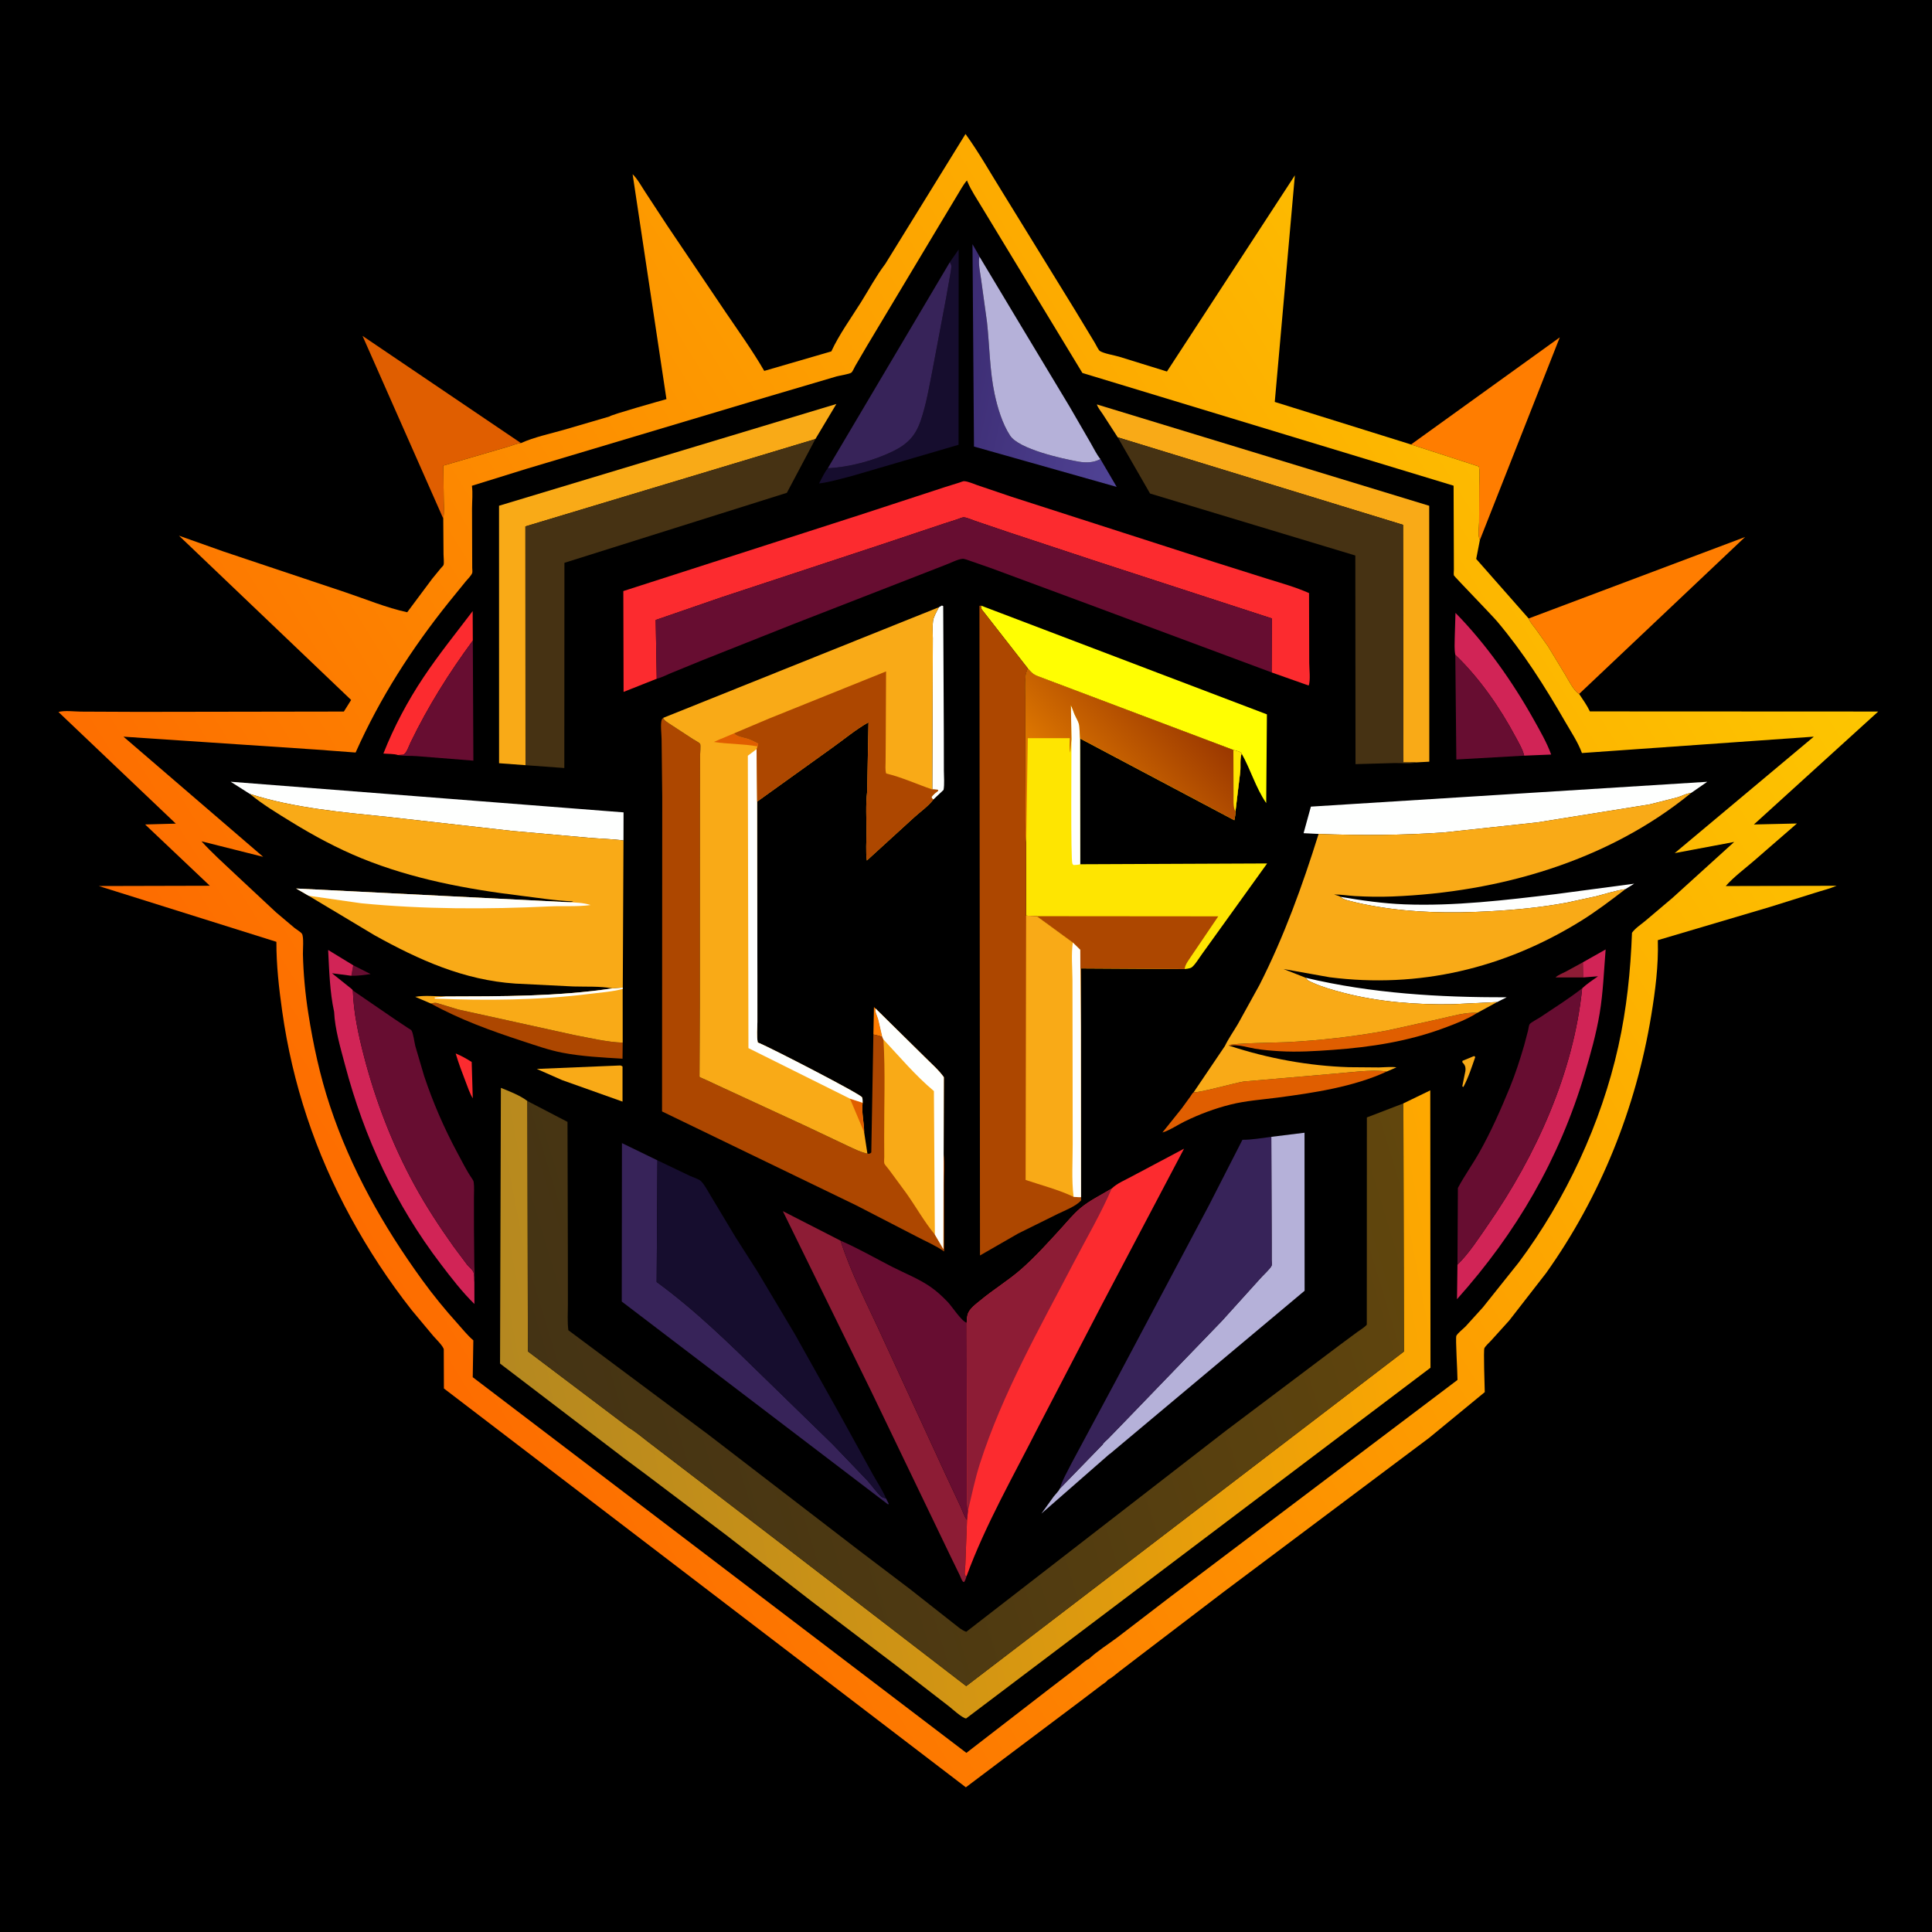 <svg version="1.1" xmlns="http://www.w3.org/2000/svg" style="display: block;" viewBox="0 0 2048 2048" width="1024" height="1024">
<defs>
	<linearGradient id="Gradient1" gradientUnits="userSpaceOnUse" x1="360.296" y1="1343.5" x2="1797.1" y2="447.337">
		<stop class="stop0" offset="0" stop-opacity="1" stop-color="rgb(253,107,0)"/>
		<stop class="stop1" offset="1" stop-opacity="1" stop-color="rgb(253,198,0)"/>
	</linearGradient>
	<linearGradient id="Gradient2" gradientUnits="userSpaceOnUse" x1="1011.88" y1="375.017" x2="1199.07" y2="416.193">
		<stop class="stop0" offset="0" stop-opacity="1" stop-color="rgb(60,44,114)"/>
		<stop class="stop1" offset="1" stop-opacity="1" stop-color="rgb(80,67,149)"/>
	</linearGradient>
	<linearGradient id="Gradient3" gradientUnits="userSpaceOnUse" x1="1249.8" y1="738.656" x2="1145.18" y2="839.363">
		<stop class="stop0" offset="0" stop-opacity="1" stop-color="rgb(155,56,0)"/>
		<stop class="stop1" offset="1" stop-opacity="1" stop-color="rgb(221,118,0)"/>
	</linearGradient>
	<linearGradient id="Gradient4" gradientUnits="userSpaceOnUse" x1="1549.92" y1="1340.13" x2="546.484" y2="1531.45">
		<stop class="stop0" offset="0" stop-opacity="1" stop-color="rgb(255,168,0)"/>
		<stop class="stop1" offset="1" stop-opacity="1" stop-color="rgb(180,136,32)"/>
	</linearGradient>
	<linearGradient id="Gradient5" gradientUnits="userSpaceOnUse" x1="593.377" y1="1537.52" x2="1511.3" y2="1258.52">
		<stop class="stop0" offset="0" stop-opacity="1" stop-color="rgb(68,51,20)"/>
		<stop class="stop1" offset="1" stop-opacity="1" stop-color="rgb(97,70,13)"/>
	</linearGradient>
</defs>
<path transform="translate(0,0)" fill="rgb(0,0,0)" d="M -0 -0 L 2048 0 L 2048 2048 L -0 2048 L -0 -0 z"/>
<path transform="translate(0,0)" fill="rgb(224,94,0)" d="M 469.866 549.711 L 384.294 356.062 L 552.236 469.687 C 547.437 470.104 542.543 472.502 537.835 473.753 L 469.943 493.573 L 470.381 529 C 470.46 535.811 471.077 543.006 469.866 549.711 z"/>
<path transform="translate(0,0)" fill="rgb(255,125,0)" d="M 1495.77 471.155 L 1653.44 357.617 L 1568.73 572.486 C 1566.3 567.58 1567.84 559.543 1567.91 554 L 1568.08 514.782 C 1568.09 508.515 1569.06 500.598 1567.65 494.521 L 1495.77 471.155 z"/>
<path transform="translate(0,0)" fill="rgb(255,125,0)" d="M 1620.43 655.617 L 1849.85 569.256 L 1673.95 735.608 C 1668.29 732.52 1662.76 721.113 1659.34 715.446 L 1640.87 685 L 1627.93 666.805 C 1625.33 663.334 1621.99 659.686 1620.43 655.617 z"/>
<path transform="translate(0,0)" fill="url(#Gradient1)" d="M 938.398 279.833 L 1023.48 142.044 C 1037.7 161.586 1049.53 182.797 1062.33 203.28 L 1139.17 328.068 L 1160.52 363.357 C 1161.51 364.987 1164.47 371.151 1165.86 372.043 C 1170.28 374.862 1180.88 376.502 1186.23 378.082 L 1237.01 393.825 L 1372.62 185.86 L 1351.31 426.054 L 1495.77 471.155 L 1567.65 494.521 C 1569.06 500.598 1568.09 508.515 1568.08 514.782 L 1567.91 554 C 1567.84 559.543 1566.3 567.58 1568.73 572.486 L 1564.84 592.495 L 1620.43 655.617 C 1621.99 659.686 1625.33 663.334 1627.93 666.805 L 1640.87 685 L 1659.34 715.446 C 1662.76 721.113 1668.29 732.52 1673.95 735.608 C 1677.9 741.601 1682.29 747.607 1685.34 754.109 L 1991.01 754.25 L 1859.21 873.988 L 1904.82 872.941 L 1859.01 912.722 C 1849.25 921.161 1837.86 929.565 1829.34 939.252 L 1946.95 938.949 C 1939.18 942.221 1931.11 944.119 1923.11 946.711 L 1875.87 961.516 L 1757.37 996.616 C 1758.16 1023.51 1754.7 1050.14 1750.34 1076.63 C 1734.25 1174.4 1696.52 1268.64 1638.93 1349.5 L 1599.91 1399.72 L 1580.58 1421.11 C 1578.63 1423.27 1574.85 1426.59 1573.53 1429.1 C 1572.41 1431.24 1573.82 1469.2 1573.91 1475.72 L 1514.93 1524.2 L 1297.08 1687.49 L 1208.34 1755.17 L 1187.05 1771.47 C 1182.96 1774.63 1178.74 1778.52 1174.16 1780.91 C 1173.42 1782.57 1169.44 1784.95 1167.86 1786.15 L 1145.75 1802.94 L 1061.89 1865.97 L 1023.84 1894.62 L 470.559 1471.83 L 470.412 1430.75 C 470.675 1427.7 461.613 1418.87 459.435 1416.34 L 436.458 1388.81 C 412.109 1357.89 390.611 1325.08 371.766 1290.54 C 334.336 1221.94 310.008 1149.15 299.121 1071.8 C 295.679 1047.34 292.917 1023.1 292.994 998.37 L 104.687 939.223 L 222.416 938.932 L 153.825 873.965 L 186.359 873.082 L 61.943 754.74 C 68.19 752.865 79.1 754.305 85.854 754.338 L 146.473 754.604 L 364.52 754.265 L 372.208 741.987 L 189.727 567.85 L 236.936 584.62 L 366 627.827 C 387.338 634.961 409.737 644.319 431.665 649.013 L 458.148 613.5 L 467.383 602.229 C 468.058 601.424 469.828 599.842 470.131 598.972 C 470.925 596.688 470.151 590.555 470.156 587.94 L 469.866 549.711 C 471.077 543.006 470.46 535.811 470.381 529 L 469.943 493.573 L 537.835 473.753 C 542.543 472.502 547.437 470.104 552.236 469.687 C 566.317 463.324 582.908 459.889 597.781 455.62 L 646.141 441.468 C 647.437 439.685 700.294 424.847 706.459 423.112 L 670.602 184.674 C 675.703 189.57 680.028 197.525 683.934 203.5 L 707.197 238.986 L 768.864 330.434 C 782.825 351.049 797.684 371.625 810.129 393.177 L 881.23 372.503 C 889.55 354.508 902.151 337.184 912.696 320.347 C 920.924 307.209 928.542 292.944 937.831 280.574 L 938.398 279.833 z"/>
<path transform="translate(0,0)" fill="rgb(0,0,0)" d="M 347.7 795.521 L 376.956 797.712 C 402.778 739.784 436.336 687.561 475.957 638.153 L 493.93 616.042 C 495.922 613.622 499.66 610.144 500.604 607.24 C 500.961 606.142 500.586 603.289 500.58 602.075 L 500.514 586.921 L 500.371 539.127 C 500.39 531.337 501.318 522.596 500.237 514.941 L 557.96 497.012 L 809.233 421.907 L 886.836 399.003 C 889.723 398.172 900.672 396.531 902.513 394.96 C 903.922 393.757 905.548 389.746 906.619 387.908 L 919.5 365.877 L 991.567 245.574 L 1014.3 207.707 C 1017.61 202.39 1020.92 195.929 1025.02 191.261 L 1025.38 192.167 C 1029.25 201.681 1035.51 210.707 1040.76 219.569 L 1073.21 273.067 L 1147.39 395.366 L 1540.87 514.85 L 1541.13 589.169 L 1541.18 603.941 C 1541.18 605.372 1540.79 608.729 1541.2 609.978 C 1541.56 611.089 1581.35 652.016 1586.83 658.5 C 1614.69 691.448 1637.48 727.443 1658.96 764.73 C 1665.06 775.313 1672.77 786.823 1676.92 798.252 L 1922.7 780.894 L 1775.25 904.351 L 1838.29 892.513 L 1773.02 951.694 L 1744.2 976.094 C 1739.73 979.838 1733.2 984.08 1729.97 988.8 C 1728.47 1029.52 1724.36 1069.36 1715.5 1109.2 C 1697.39 1190.59 1659.78 1271.47 1609.91 1338.28 L 1571.89 1385.89 L 1553.57 1406.09 C 1551.15 1408.57 1545.26 1413.15 1543.81 1415.96 C 1542.69 1418.11 1545.09 1455.77 1545 1462.79 L 1239.91 1693.21 L 1184.35 1735.81 C 1174.55 1743.16 1163.08 1750.26 1154.22 1758.6 C 1151.27 1759.53 1146.73 1763.9 1144.19 1765.82 L 1112.95 1789.75 L 1024.41 1858.13 L 501.124 1459.89 L 501.752 1420.83 C 495.525 1415.51 490.112 1408.67 484.638 1402.58 C 471.489 1387.96 459.185 1372.91 447.634 1356.99 C 406.325 1300.07 371.893 1239.12 349.686 1172.09 C 339.136 1140.25 332.023 1107.32 326.823 1074.21 C 323.601 1053.7 321.595 1032.19 321.096 1011.44 C 320.992 1007.11 322.218 993.161 320.093 989.852 C 318.94 988.057 314.109 985.162 312.29 983.716 L 292.752 967.221 L 249.396 926.741 C 237.291 915.325 224.781 904.167 213.607 891.826 L 278.954 908.269 L 130.883 780.899 L 343.461 795.136 L 347.7 795.521 z"/>
<path transform="translate(0,0)" fill="rgb(103,13,49)" d="M 374.463 1023.25 L 392.872 1032.53 C 386.07 1033.56 379.349 1034.49 372.45 1034.37 L 374.463 1023.25 z"/>
<path transform="translate(0,0)" fill="rgb(255,125,0)" d="M 925.828 1096.59 L 926.436 1067.5 L 928.043 1069.03 C 927.504 1072.78 929.912 1076.84 930.92 1080.5 L 935.255 1099.13 C 932.118 1098.02 929.086 1097.25 925.828 1096.59 z"/>
<path transform="translate(0,0)" fill="rgb(249,170,23)" d="M 1562.45 1119.5 C 1563.35 1119.81 1562.84 1119.56 1563.83 1120.5 C 1560.12 1131.13 1556.56 1142.34 1551.21 1152.27 L 1550.09 1151.5 L 1553.38 1135.35 C 1553.77 1132.26 1553.43 1129.92 1551.4 1127.44 L 1550.08 1125.92 L 1550.34 1124.5 L 1562.45 1119.5 z"/>
<path transform="translate(0,0)" fill="rgb(141,28,53)" d="M 1678.17 1036.15 L 1648.91 1036.15 C 1651.74 1033.35 1656.47 1031.73 1660 1029.85 L 1677.92 1020.07 L 1678.17 1036.15 z"/>
<path transform="translate(0,0)" fill="rgb(252,43,47)" d="M 483.021 1116.7 C 489.05 1119.18 494.52 1122.25 500.011 1125.74 L 501.157 1164.28 C 497.952 1159.03 495.848 1152.49 493.632 1146.77 C 489.772 1136.8 486.058 1126.96 483.021 1116.7 z"/>
<path transform="translate(0,0)" fill="rgb(254,255,254)" d="M 1384.18 1036.5 C 1453.4 1053.03 1526.17 1057.4 1597.2 1057.13 L 1587.11 1062.2 L 1540.5 1064.48 C 1502.07 1065.29 1460.89 1062.07 1423.66 1052.27 C 1413.01 1049.47 1401.79 1046.36 1391.77 1041.79 C 1388.55 1040.31 1386.02 1039.64 1384.18 1036.5 z"/>
<path transform="translate(0,0)" fill="rgb(249,170,23)" d="M 656.005 1129.5 C 658.347 1129.38 658.055 1129.46 659.907 1130.5 L 659.9 1167.74 L 595.962 1145 L 568.996 1133.12 L 656.005 1129.5 z"/>
<path transform="translate(0,0)" fill="rgb(254,255,254)" d="M 995.235 643.699 L 998.5 641.877 L 999.839 642.5 L 1000.48 776.378 L 1000.55 817.093 C 1000.56 823.508 1001.33 831.105 1000.2 837.352 L 989.313 847.622 C 987.736 846.307 988.471 847.135 987.273 845 C 989.211 842.162 991.857 840.238 994.5 838.1 L 994 837.184 L 988.267 836.868 L 988.736 710.193 L 988.831 676.786 C 988.832 670.761 988.261 664.117 989.048 658.195 C 989.658 653.603 993.229 647.91 995.235 643.699 z"/>
<path transform="translate(0,0)" fill="rgb(254,255,254)" d="M 1421.04 950.705 C 1443.52 954.518 1465.89 957.751 1488.7 958.643 C 1541.57 960.711 1596.06 954.167 1648.5 947.878 L 1732.31 936.762 L 1722.97 942.551 L 1722.15 942.667 C 1711.99 944.205 1701.94 947.5 1692 950.091 L 1660.67 956.868 C 1633.22 961.965 1605.84 964.554 1578 966.044 C 1538.15 968.176 1498.45 967.608 1459.04 960.936 C 1449.86 959.38 1440.75 957.579 1431.73 955.199 C 1428.54 954.355 1424.28 953.511 1421.72 951.4 L 1421.04 950.705 z"/>
<path transform="translate(0,0)" fill="rgb(224,94,0)" d="M 1302.52 1108.02 C 1305.02 1105.81 1356.54 1105.16 1364.26 1104.75 C 1399.91 1102.85 1435.38 1098.88 1470.49 1092.37 L 1526.87 1079.9 C 1538.95 1077.16 1553.74 1072.89 1566.12 1073.62 C 1555.4 1080.47 1542.67 1085.31 1530.77 1089.73 C 1492.76 1103.87 1453.39 1109.99 1413.07 1112.9 C 1394.11 1114.27 1375.43 1115.43 1356.43 1114.32 C 1347.73 1113.81 1339.1 1113.07 1330.5 1111.68 C 1322.39 1110.36 1312.35 1106.86 1304.29 1108.41 L 1303.33 1108.57 L 1302.52 1108.02 z"/>
<path transform="translate(0,0)" fill="rgb(173,71,0)" d="M 456.765 1063.77 C 458.791 1063.32 461.091 1062.74 463.145 1063.26 L 485.726 1070.11 L 608 1097.02 C 624.671 1100.16 643.204 1104.66 660.082 1105.25 L 659.897 1122.25 C 638.593 1120.96 617.001 1119.95 596 1115.9 C 581.65 1113.13 567.756 1108.14 553.886 1103.61 C 520.916 1092.84 487.128 1080.65 456.765 1063.77 z"/>
<path transform="translate(0,0)" fill="rgb(252,43,47)" d="M 421.787 800.389 C 418.241 798.992 410.432 799.195 406.414 798.8 C 417.608 770.428 431.997 743.34 448.926 717.959 C 465.064 693.766 483.457 670.949 501.045 647.802 L 501.193 679.024 C 476.022 713.227 453.677 748.86 435.173 787.131 C 433.472 790.651 430.729 799.514 427 800.081 L 421.787 800.389 z"/>
<path transform="translate(0,0)" fill="rgb(224,94,0)" d="M 1265.36 1157.78 C 1268.07 1159.32 1311.09 1147.44 1318.38 1146.45 L 1413.87 1138.19 C 1431.75 1136.9 1452.38 1133.52 1470.19 1135.81 C 1434.98 1152.13 1392.48 1158.47 1354.24 1163.5 C 1337.78 1165.66 1320.62 1166.82 1304.52 1170.84 C 1287.49 1175.1 1271.35 1181.17 1255.58 1188.89 C 1248.13 1192.54 1240.12 1198.13 1232.22 1200.5 L 1252.66 1175 L 1261.83 1162.37 C 1262.76 1161.08 1264.1 1158.49 1265.36 1157.78 z"/>
<path transform="translate(0,0)" fill="rgb(209,36,86)" d="M 1542.68 694.186 C 1541.54 688.145 1542.02 681.793 1542.08 675.664 L 1542.87 649.691 C 1575.05 682.438 1603.59 722.994 1625.94 763 C 1632.51 774.766 1639.71 787.145 1644.3 799.848 L 1615.66 801.031 C 1614.23 794.467 1609.65 786.911 1606.46 780.92 C 1589.99 750.015 1568.08 718.446 1542.68 694.186 z"/>
<path transform="translate(0,0)" fill="rgb(103,13,49)" d="M 1542.68 694.186 C 1568.08 718.446 1589.99 750.015 1606.46 780.92 C 1609.65 786.911 1614.23 794.467 1615.66 801.031 L 1543.78 805.097 L 1542.68 694.186 z"/>
<path transform="translate(0,0)" fill="rgb(103,13,49)" d="M 501.193 679.024 L 501.802 806.326 L 441.988 801.56 C 435.429 801.016 428.159 801.599 421.787 800.389 L 427 800.081 C 430.729 799.514 433.472 790.651 435.173 787.131 C 453.677 748.86 476.022 713.227 501.193 679.024 z"/>
<path transform="translate(0,0)" fill="url(#Gradient2)" d="M 1166.45 486.624 L 1183.74 516.138 L 1032.45 473.342 L 1030.88 258.863 L 1037.62 270.588 L 1038.23 271.934 C 1036.76 279.493 1038.97 288.405 1039.99 296 L 1046.22 341.204 C 1049.01 366.304 1049.04 392.742 1054.29 417.428 C 1057.38 431.998 1062.55 449.243 1070.75 461.723 C 1080.18 476.1 1125.72 486.175 1142.87 489.275 C 1151 490.745 1159.05 490.615 1166.45 486.624 z"/>
<path transform="translate(0,0)" fill="rgb(249,170,23)" d="M 649.393 1047.7 L 660.17 1046.91 L 660.055 1048.33 L 660.082 1105.25 C 643.204 1104.66 624.671 1100.16 608 1097.02 L 485.726 1070.11 L 463.145 1063.26 C 461.091 1062.74 458.791 1063.32 456.765 1063.77 L 440.113 1056.69 C 449.833 1054.85 462.382 1056.23 472.407 1056.29 C 531.29 1056.15 591.015 1056.43 649.393 1047.7 z"/>
<path transform="translate(0,0)" fill="rgb(254,255,254)" d="M 649.393 1047.7 L 660.17 1046.91 L 660.055 1048.33 C 648.673 1051.33 636.436 1052.12 624.756 1053.59 C 570.382 1060.39 515.903 1060.76 461.203 1058.56 L 460.5 1057.47 L 472.407 1056.29 C 531.29 1056.15 591.015 1056.43 649.393 1047.7 z"/>
<path transform="translate(0,0)" fill="rgb(22,13,46)" d="M 1006.82 277.992 L 1016.23 264.451 L 1016.13 471.494 L 904 504.293 C 892.357 507.229 880.168 511.023 868.257 512.476 C 871.076 507.357 873.85 500.828 877.509 496.319 C 899.958 495.347 925.765 488.423 945.987 478.657 C 961.683 471.078 970.363 462.453 976.048 445.715 C 982.001 428.186 985.085 409.469 988.665 391.337 L 1002.89 316.003 L 1007.25 291.232 C 1007.66 288.757 1008.81 283.275 1008.3 281 C 1008.06 279.909 1007.31 278.995 1006.82 277.992 z"/>
<path transform="translate(0,0)" fill="rgb(209,36,86)" d="M 354.178 1072.52 C 349.566 1051.69 348.952 1028.31 347.843 1007.01 L 374.463 1023.25 L 372.45 1034.37 L 351.92 1031.68 L 373.015 1048.56 L 374.042 1049.95 C 374.788 1073.56 379.968 1097.2 385.897 1120 C 398.164 1167.17 415.934 1213.35 439.304 1256.14 C 451.576 1278.61 465.866 1300.44 480.698 1321.29 L 495.325 1340.86 C 497.157 1343.11 500.639 1345.66 501.726 1348.19 C 502.94 1351.02 502.645 1356.32 502.848 1359.46 L 502.907 1382.29 C 489.717 1369.39 478.504 1354.74 467.338 1340.09 C 418.877 1276.55 386.157 1205.98 365.738 1128.89 C 361.019 1111.07 354.994 1090.99 354.178 1072.52 z"/>
<path transform="translate(0,0)" fill="rgb(209,36,86)" d="M 1677.92 1020.07 L 1702.05 1006.44 C 1700.19 1029.22 1699.44 1051.88 1695.66 1074.5 C 1692.1 1095.8 1686.06 1117.31 1679.91 1138 C 1652.93 1228.72 1607.4 1306.86 1544.48 1377.21 L 1544.96 1340.62 C 1557.2 1328.74 1567.82 1312.1 1577.58 1298.02 C 1628.15 1225.08 1668.22 1136.86 1677.15 1047.66 C 1682.24 1042.83 1688.29 1038.98 1693.99 1034.89 L 1678.17 1036.15 L 1677.92 1020.07 z"/>
<path transform="translate(0,0)" fill="rgb(55,35,89)" d="M 1006.82 277.992 C 1007.31 278.995 1008.06 279.909 1008.3 281 C 1008.81 283.275 1007.66 288.757 1007.25 291.232 L 1002.89 316.003 L 988.665 391.337 C 985.085 409.469 982.001 428.186 976.048 445.715 C 970.363 462.453 961.683 471.078 945.987 478.657 C 925.765 488.423 899.958 495.347 877.509 496.319 L 1006.82 277.992 z"/>
<path transform="translate(0,0)" fill="rgb(254,255,254)" d="M 264.849 841.59 L 244.504 828.683 L 661 861.152 L 660.917 890.952 C 648.988 889.286 636.577 889.135 624.557 888.088 L 542.328 880.751 L 411.147 865.963 C 362.557 860.949 311.563 856.635 264.849 841.59 z"/>
<path transform="translate(0,0)" fill="rgb(181,177,217)" d="M 1038.23 271.934 L 1082.02 344.963 L 1133.66 430.777 L 1156 469.363 C 1159.25 474.917 1162.44 481.721 1166.45 486.624 C 1159.05 490.615 1151 490.745 1142.87 489.275 C 1125.72 486.175 1080.18 476.1 1070.75 461.723 C 1062.55 449.243 1057.38 431.998 1054.29 417.428 C 1049.04 392.742 1049.01 366.304 1046.22 341.204 L 1039.99 296 C 1038.97 288.405 1036.76 279.493 1038.23 271.934 z"/>
<path transform="translate(0,0)" fill="rgb(254,255,254)" d="M 1397.77 884.007 L 1381.85 883.216 L 1389.6 855.052 L 1809.75 828.73 L 1792.84 840.439 L 1790.83 840.835 C 1786.43 841.773 1782.36 843.964 1778.05 845.256 L 1748.73 852.684 L 1629.46 871.794 L 1530.32 882.456 C 1486.14 885.495 1442.01 885.698 1397.77 884.007 z"/>
<path transform="translate(0,0)" fill="rgb(103,13,49)" d="M 1677.15 1047.66 C 1668.22 1136.86 1628.15 1225.08 1577.58 1298.02 C 1567.82 1312.1 1557.2 1328.74 1544.96 1340.62 L 1545.42 1259.31 C 1552.33 1246.33 1561.08 1234.16 1568.32 1221.29 C 1580.64 1199.39 1590.98 1175.96 1600.5 1152.73 C 1606.44 1138.21 1611.25 1123.23 1615.65 1108.18 L 1619.83 1092.3 C 1620.22 1090.71 1620.62 1087.13 1621.38 1085.83 C 1622.51 1083.9 1630.31 1079.96 1632.81 1078.27 C 1647.59 1068.32 1663.13 1058.62 1677.15 1047.66 z"/>
<path transform="translate(0,0)" fill="rgb(181,177,217)" d="M 1347.64 1205.1 L 1382.84 1200.74 L 1382.94 1368.26 L 1176.41 1541.3 L 1176.19 1541.27 L 1103.96 1604.45 L 1117.01 1586.32 C 1118.74 1584.08 1122.45 1580.44 1123.47 1578.02 L 1168.88 1531.26 C 1169.6 1529.44 1173.24 1526.58 1174.79 1524.98 L 1192.78 1506.43 L 1295.32 1400.19 L 1335.58 1355.63 C 1338.38 1352.24 1346.64 1344.98 1348.01 1341.55 C 1348.43 1340.48 1348.01 1337.26 1348.01 1335.98 L 1348.01 1316.67 L 1347.64 1205.1 z"/>
<path transform="translate(0,0)" fill="rgb(141,28,53)" d="M 1024.59 1670.85 C 1023.88 1673.13 1023.34 1675.09 1022 1677.08 C 1021.56 1676.89 1021.02 1676.84 1020.68 1676.5 C 1019.51 1675.33 1018.05 1671.15 1017.25 1669.52 L 1008.28 1651.11 L 923.159 1474.12 L 829.855 1283.87 L 891.002 1315.15 C 902.267 1350.15 919.963 1383.96 935.193 1417.36 L 1002.39 1563.22 L 1018.01 1596.63 C 1020.28 1601.47 1021.91 1607.05 1025.08 1611.36 L 1023.29 1659.01 C 1023.2 1661.25 1022.21 1667.78 1022.95 1669.5 C 1023.13 1669.92 1023.53 1670.23 1023.88 1670.52 L 1024.59 1670.85 z"/>
<path transform="translate(0,0)" fill="rgb(55,35,89)" d="M 939.272 1588.47 L 942.067 1594 L 941.5 1594.84 L 659.092 1379.68 L 659.288 1211.73 L 696.914 1230.01 L 696.087 1358.94 C 737.459 1389.14 773.994 1425.11 810.54 1460.81 L 882.507 1530.9 L 919.709 1569.7 C 924.336 1574.77 929.366 1582.43 934.5 1586.65 C 935.398 1587.39 938.082 1588.02 939.272 1588.47 z"/>
<path transform="translate(0,0)" fill="rgb(103,13,49)" d="M 374.042 1049.95 L 417.467 1079.73 L 432.391 1089.68 C 433.104 1090.16 435.683 1091.56 436.151 1092.23 C 438.012 1094.92 439.337 1105.29 440.267 1108.91 L 449.564 1140.48 C 458.961 1168.68 470.794 1195.96 484.903 1222.14 C 489.819 1231.26 494.578 1241.01 500.463 1249.52 C 501.3 1250.73 501.928 1251.69 502.144 1253.2 C 502.883 1258.34 502.375 1264.38 502.401 1269.6 L 502.424 1302.14 L 502.779 1339.55 C 502.848 1346.07 503.479 1352.99 502.848 1359.46 C 502.645 1356.32 502.94 1351.02 501.726 1348.19 C 500.639 1345.66 497.157 1343.11 495.325 1340.86 L 480.698 1321.29 C 465.866 1300.44 451.576 1278.61 439.304 1256.14 C 415.934 1213.35 398.164 1167.17 385.897 1120 C 379.968 1097.2 374.788 1073.56 374.042 1049.95 z"/>
<path transform="translate(0,0)" fill="rgb(255,254,2)" d="M 1040.05 642.01 L 1342.98 757.256 L 1342.24 851.301 C 1331.2 835.269 1325.7 815.67 1316.16 798.81 C 1314.73 796.449 1310.21 795.928 1307.45 795.003 L 1101 717.117 C 1095.52 715.183 1093.37 713.036 1089.69 708.717 L 1043.74 649.847 C 1041.61 647.046 1039.55 645.629 1040.05 642.01 z"/>
<path transform="translate(0,0)" fill="rgb(103,13,49)" d="M 891.002 1315.15 C 909.807 1323.29 927.449 1333.54 945.663 1342.86 C 959.322 1349.85 974.238 1355.59 986.803 1364.42 C 993.359 1369.03 998.943 1374.23 1004.49 1380 C 1009.3 1385 1018.94 1400.22 1024.71 1402.25 L 1025.07 1542.5 L 1025.1 1578.69 C 1025.1 1586.07 1024.39 1594.08 1026.13 1601.28 L 1025.08 1611.36 C 1021.91 1607.05 1020.28 1601.47 1018.01 1596.63 L 1002.39 1563.22 L 935.193 1417.36 C 919.963 1383.96 902.267 1350.15 891.002 1315.15 z"/>
<path transform="translate(0,0)" fill="rgb(249,170,23)" d="M 1184.85 463.594 L 1169.01 439.087 C 1167.06 436.063 1163.7 432.12 1162.74 428.693 L 1515.03 536.152 L 1515.13 807.419 L 1501.56 808.149 L 1487.69 808.254 L 1487.3 556.35 L 1184.85 463.594 z"/>
<path transform="translate(0,0)" fill="rgb(249,170,23)" d="M 557.053 811.134 L 529.034 809.05 L 529.004 536.107 L 886.586 428.241 L 864.345 465.412 L 556.945 558.006 L 557.053 811.134 z"/>
<path transform="translate(0,0)" fill="rgb(22,13,46)" d="M 696.914 1230.01 L 731.488 1246.55 C 734.373 1247.91 740.774 1249.81 742.96 1251.96 C 747.03 1255.97 750.182 1262.46 753.214 1267.33 L 779.617 1311.32 L 803.279 1348.39 L 842.623 1414.36 L 891.656 1501.96 L 924.931 1562.39 C 929.608 1570.94 935.503 1579.54 939.272 1588.47 C 938.082 1588.02 935.398 1587.39 934.5 1586.65 C 929.366 1582.43 924.336 1574.77 919.709 1569.7 L 882.507 1530.9 L 810.54 1460.81 C 773.994 1425.11 737.459 1389.14 696.087 1358.94 L 696.914 1230.01 z"/>
<path transform="translate(0,0)" fill="rgb(55,35,89)" d="M 1123.47 1578.02 C 1126.13 1568.73 1131.67 1559.67 1135.95 1550.98 L 1183.48 1462.4 L 1281.65 1277.46 L 1317.04 1208.21 C 1327.18 1208.28 1337.58 1206.34 1347.64 1205.1 L 1348.01 1316.67 L 1348.01 1335.98 C 1348.01 1337.26 1348.43 1340.48 1348.01 1341.55 C 1346.64 1344.98 1338.38 1352.24 1335.58 1355.63 L 1295.32 1400.19 L 1192.78 1506.43 L 1174.79 1524.98 C 1173.24 1526.58 1169.6 1529.44 1168.88 1531.26 L 1123.47 1578.02 z"/>
<path transform="translate(0,0)" fill="rgb(70,50,19)" d="M 557.053 811.134 L 556.945 558.006 L 864.345 465.412 L 834.116 522.393 L 598.324 596.61 L 598.196 814.136 L 557.053 811.134 z"/>
<path transform="translate(0,0)" fill="rgb(70,50,19)" d="M 1184.85 463.594 L 1487.3 556.35 L 1487.69 808.254 L 1501.56 808.149 C 1494.23 810.021 1486.19 808.724 1478.67 808.862 L 1436.9 810.016 L 1436.7 588.854 L 1219.11 523.164 L 1184.85 463.594 z"/>
<path transform="translate(0,0)" fill="rgb(252,43,47)" d="M 1178.44 1259.94 C 1184.19 1254.24 1192.97 1250.84 1200.05 1246.9 L 1255.15 1217.64 L 1168.28 1382.49 L 1100.45 1512.94 C 1074.33 1564.6 1044.49 1616.43 1024.59 1670.85 L 1023.88 1670.52 C 1023.53 1670.23 1023.13 1669.92 1022.95 1669.5 C 1022.21 1667.78 1023.2 1661.25 1023.29 1659.01 L 1025.08 1611.36 L 1026.13 1601.28 C 1024.39 1594.08 1025.1 1586.07 1025.1 1578.69 L 1025.07 1542.5 L 1024.71 1402.25 C 1024.83 1399.38 1024.99 1396.32 1025.74 1393.55 C 1027.43 1387.25 1034.74 1382.24 1039.59 1378.21 C 1053.26 1366.85 1068.82 1357.43 1082.09 1345.85 C 1096.95 1332.88 1110.79 1317.51 1124.12 1302.94 C 1130.89 1295.55 1137.62 1287.19 1145.29 1280.73 C 1155.02 1272.52 1167.57 1266.59 1178.44 1259.94 z"/>
<path transform="translate(0,0)" fill="rgb(141,28,53)" d="M 1024.71 1402.25 C 1024.83 1399.38 1024.99 1396.32 1025.74 1393.55 C 1027.43 1387.25 1034.74 1382.24 1039.59 1378.21 C 1053.26 1366.85 1068.82 1357.43 1082.09 1345.85 C 1096.95 1332.88 1110.79 1317.51 1124.12 1302.94 C 1130.89 1295.55 1137.62 1287.19 1145.29 1280.73 C 1155.02 1272.52 1167.57 1266.59 1178.44 1259.94 C 1166.99 1286.57 1151.73 1312.53 1138.31 1338.28 C 1102.21 1407.57 1062.59 1477.14 1038.66 1551.81 C 1033.43 1568.12 1030.16 1584.69 1026.13 1601.28 C 1024.39 1594.08 1025.1 1586.07 1025.1 1578.69 L 1025.07 1542.5 L 1024.71 1402.25 z"/>
<path transform="translate(0,0)" fill="rgb(252,43,47)" d="M 696.167 719.514 L 661.025 733.449 L 660.753 626.561 L 910.74 546.085 L 1001.85 516.282 L 1017.07 511.531 C 1018.19 511.189 1020.73 510.045 1021.84 510.072 C 1026.09 510.173 1032.07 512.979 1036.12 514.336 L 1072.42 526.648 L 1288.94 596.352 L 1343.49 613.575 C 1358.28 618.138 1373.48 622.41 1387.64 628.691 L 1387.84 702.646 C 1387.84 708.666 1389.38 721.506 1387.25 726.698 L 1347.98 712.8 L 1348.25 655.571 L 1165.28 595.997 L 1070.01 564.5 L 1033.54 552.128 C 1030.43 551.089 1024.29 548.264 1021.3 548.391 C 1019.73 548.457 1016.96 549.759 1015.42 550.249 L 1000.04 555.223 L 935.102 576.952 L 764.609 633.202 L 695.069 657.199 L 696.167 719.514 z"/>
<path transform="translate(0,0)" fill="rgb(103,13,49)" d="M 696.167 719.514 L 695.069 657.199 L 764.609 633.202 L 935.102 576.952 L 1000.04 555.223 L 1015.42 550.249 C 1016.96 549.759 1019.73 548.457 1021.3 548.391 C 1024.29 548.264 1030.43 551.089 1033.54 552.128 L 1070.01 564.5 L 1165.28 595.997 L 1348.25 655.571 L 1347.98 712.8 L 1149.71 638.988 L 1050.79 602.339 L 1028.38 594.523 C 1026.35 593.866 1022.31 592.202 1020.35 592.344 C 1015.31 592.707 1006.89 597.174 1001.73 598.995 L 840 661.97 L 743.94 700.13 L 711.121 713.569 C 706.429 715.47 701.036 718.35 696.167 719.514 z"/>
<path transform="translate(0,0)" fill="rgb(173,71,0)" d="M 1000.29 1223.49 C 1001.78 1233.62 1000.72 1245.24 1000.76 1255.52 L 1000.83 1326.6 C 992.153 1320.45 981.516 1315.99 972.067 1310.99 L 907.381 1277.6 L 701.796 1178.17 L 702.004 845 L 701.315 783.439 C 701.25 778.313 699.898 767.705 701.431 763 C 701.695 762.191 702.472 761.654 702.992 760.981 C 704.04 763.777 707.162 765.447 709.537 767.119 L 734.619 783.536 C 735.958 784.375 741.548 787.298 742.184 788.586 C 742.921 790.077 742.139 798.688 742.13 800.812 L 742.007 847.065 L 741.9 1063.49 L 741.522 1137.84 C 741.52 1138.02 741.479 1141.43 741.495 1141.44 C 742.299 1142.24 745.736 1143.48 746.91 1144.04 L 761.187 1150.7 L 855.273 1194.15 L 898.343 1214.57 C 905.025 1217.59 912.274 1221.44 919.485 1222.91 C 921.884 1222.95 921.535 1223.32 923.607 1221.69 L 925.828 1096.59 C 929.086 1097.25 932.118 1098.02 935.255 1099.13 L 930.92 1080.5 C 929.912 1076.84 927.504 1072.78 928.043 1069.03 L 979.578 1119.83 C 986.38 1126.76 994.893 1133.95 1000.47 1141.86 L 1000.29 1223.49 z"/>
<path transform="translate(0,0)" fill="rgb(249,170,23)" d="M 928.043 1069.03 L 979.578 1119.83 C 986.38 1126.76 994.893 1133.95 1000.47 1141.86 L 1000.29 1223.49 L 1000 1324.11 L 990.999 1308.69 C 979.84 1295.31 970.815 1278.98 960.657 1264.74 L 942.257 1239.72 C 941.158 1238.24 937.785 1234.61 937.388 1233.15 C 936.971 1231.61 937.364 1228.13 937.356 1226.43 L 937.267 1206.46 C 937.13 1171.81 938.6 1136.44 936.492 1101.89 L 935.255 1099.13 L 930.92 1080.5 C 929.912 1076.84 927.504 1072.78 928.043 1069.03 z"/>
<path transform="translate(0,0)" fill="rgb(254,255,254)" d="M 928.043 1069.03 L 979.578 1119.83 C 986.38 1126.76 994.893 1133.95 1000.47 1141.86 L 1000.29 1223.49 L 1000 1324.11 L 990.999 1308.69 L 989.979 1156.57 C 970.508 1140.26 953.795 1120.43 936.492 1101.89 L 935.255 1099.13 L 930.92 1080.5 C 929.912 1076.84 927.504 1072.78 928.043 1069.03 z"/>
<path transform="translate(0,0)" fill="rgb(254,229,1)" d="M 1089.69 708.717 C 1093.37 713.036 1095.52 715.183 1101 717.117 L 1307.45 795.003 C 1310.21 795.928 1314.73 796.449 1316.16 798.81 C 1314.19 804.456 1315.3 811.74 1314.76 817.743 L 1309.65 860.057 C 1310.1 862.215 1308.77 867.179 1308.46 869.496 L 1144.87 782.822 L 1145.06 916.139 L 1343.22 915.295 L 1274.6 1010.75 C 1271.89 1014.31 1266.05 1024.18 1262.5 1025.9 C 1261.71 1026.28 1259.66 1026.71 1258.68 1026.89 L 1255.89 1027.24 L 1145.92 1026.56 L 1145.74 1088.35 L 1145.08 1006.83 L 1137.24 999.157 L 1098.95 971.187 L 1087.73 970.637 L 1087.8 894.212 C 1086.49 883.426 1087.23 871.547 1087.14 860.656 L 1086.88 796.665 L 1086.99 743.081 C 1087.02 734.557 1086.35 725.413 1087.2 716.98 C 1087.49 714.019 1088.48 711.409 1089.69 708.717 z"/>
<path transform="translate(0,0)" fill="rgb(254,255,254)" d="M 1135.78 783.556 L 1135.17 747.561 C 1136.79 750.66 1137.61 753.808 1138.95 757 C 1140.93 761.691 1143.97 765.548 1144.19 770.825 L 1144.87 782.822 L 1145.06 916.139 C 1142.79 916.827 1140.36 916.818 1138 916.994 C 1137.59 916.496 1137.02 916.095 1136.77 915.5 C 1134.84 910.876 1135.9 797.939 1135.78 783.556 z"/>
<path transform="translate(0,0)" fill="rgb(173,71,0)" d="M 1098.95 971.187 L 1291.42 971.349 L 1263.19 1013 C 1260.84 1016.75 1255.85 1022.76 1255.89 1027.24 L 1145.92 1026.56 L 1145.74 1088.35 L 1145.08 1006.83 L 1137.24 999.157 L 1098.95 971.187 z"/>
<path transform="translate(0,0)" fill="url(#Gradient3)" d="M 1089.69 708.717 C 1093.37 713.036 1095.52 715.183 1101 717.117 L 1307.45 795.003 C 1310.21 795.928 1314.73 796.449 1316.16 798.81 C 1314.19 804.456 1315.3 811.74 1314.76 817.743 L 1309.65 860.057 C 1310.1 862.215 1308.77 867.179 1308.46 869.496 L 1144.87 782.822 L 1144.19 770.825 C 1143.97 765.548 1140.93 761.691 1138.95 757 C 1137.61 753.808 1136.79 750.66 1135.17 747.561 L 1135.78 783.556 L 1134.5 797.83 C 1133.24 793.205 1133.97 787.316 1134 782.489 L 1089.49 782.49 L 1087.8 894.212 C 1086.49 883.426 1087.23 871.547 1087.14 860.656 L 1086.88 796.665 L 1086.99 743.081 C 1087.02 734.557 1086.35 725.413 1087.2 716.98 C 1087.49 714.019 1088.48 711.409 1089.69 708.717 z"/>
<path transform="translate(0,0)" fill="rgb(254,229,1)" d="M 1307.45 795.003 C 1310.21 795.928 1314.73 796.449 1316.16 798.81 C 1314.19 804.456 1315.3 811.74 1314.76 817.743 L 1309.65 860.057 C 1306.86 856.022 1307.75 846.903 1307.63 842.021 L 1307.45 795.003 z"/>
<path transform="translate(0,0)" fill="rgb(249,170,23)" d="M 264.849 841.59 C 311.563 856.635 362.557 860.949 411.147 865.963 L 542.328 880.751 L 624.557 888.088 C 636.577 889.135 648.988 889.286 660.917 890.952 L 660.17 1046.91 L 649.393 1047.7 C 635.969 1045.26 621.273 1046.1 607.642 1045.69 L 546.379 1042.65 C 491.716 1038.97 444.325 1017.7 397.007 991.397 L 327.146 949.532 L 313.908 941.857 L 600.882 956.282 C 603.292 956.259 605.608 956.558 607.81 955.5 C 589.454 954.903 570.354 951.741 552.068 949.513 C 494.718 942.524 437.218 931.77 383.5 909.91 C 357.808 899.454 332.717 885.966 309.097 871.443 C 294.122 862.235 278.42 852.774 264.849 841.59 z"/>
<path transform="translate(0,0)" fill="rgb(254,255,254)" d="M 327.146 949.532 L 313.908 941.857 L 600.882 956.282 C 609.133 956.736 618.163 956.742 626.058 959.362 C 612.415 961.341 596.952 960.134 583 960.806 C 517.059 963.985 448.56 963.968 382.853 957.491 L 327.146 949.532 z"/>
<path transform="translate(0,0)" fill="rgb(173,71,0)" d="M 1145.92 1269.03 L 1146.1 1272.49 C 1140.31 1278.84 1129.02 1283.02 1121.25 1286.81 L 1079.47 1307.48 L 1038.83 1330.84 L 1038.26 642.171 L 1040.05 642.01 C 1039.55 645.629 1041.61 647.046 1043.74 649.847 L 1089.69 708.717 C 1088.48 711.409 1087.49 714.019 1087.2 716.98 C 1086.35 725.413 1087.02 734.557 1086.99 743.081 L 1086.88 796.665 L 1087.14 860.656 C 1087.23 871.547 1086.49 883.426 1087.8 894.212 L 1087.73 970.637 L 1098.95 971.187 L 1137.24 999.157 L 1145.08 1006.83 L 1145.74 1088.35 L 1145.92 1269.03 z"/>
<path transform="translate(0,0)" fill="rgb(249,170,23)" d="M 1087.73 970.637 L 1098.95 971.187 L 1137.24 999.157 L 1145.08 1006.83 L 1145.74 1088.35 L 1145.92 1269.03 C 1143.33 1269.17 1140.65 1268.85 1138.06 1268.7 C 1122.43 1261.19 1103.73 1256.36 1087.2 1250.79 L 1087.73 970.637 z"/>
<path transform="translate(0,0)" fill="rgb(254,255,254)" d="M 1137.24 999.157 L 1145.08 1006.83 L 1145.74 1088.35 L 1145.92 1269.03 C 1143.33 1269.17 1140.65 1268.85 1138.06 1268.7 C 1135.78 1250.62 1137.14 1230.91 1137.1 1212.63 L 1136.98 1108.43 L 1136.86 1038.77 C 1136.78 1026.03 1135.39 1011.73 1137.24 999.157 z"/>
<path transform="translate(0,0)" fill="url(#Gradient4)" d="M 658.918 1543.73 L 530.066 1445.43 L 530.947 1153.17 C 540.027 1156.82 551.32 1161.17 559.098 1167.14 L 559.582 1432.53 L 666.821 1513.55 C 673.783 1517.64 680.308 1523.33 686.744 1528.23 L 723.255 1556.16 L 823.416 1632.87 L 1024.25 1787.33 L 1488.17 1432.72 L 1487.64 1169.65 L 1516.15 1155.83 L 1516.37 1449.87 L 1024.08 1821.67 C 1019.74 1821.09 1009.56 1811.58 1005.78 1808.66 L 951.285 1766.52 L 860.233 1697.38 L 769.718 1627.18 L 684.729 1563.01 L 659.015 1543.89 L 658.918 1543.73 z"/>
<path transform="translate(0,0)" fill="rgb(249,170,23)" d="M 1397.77 884.007 C 1442.01 885.698 1486.14 885.495 1530.32 882.456 L 1629.46 871.794 L 1748.73 852.684 L 1778.05 845.256 C 1782.36 843.964 1786.43 841.773 1790.83 840.835 L 1792.84 840.439 C 1704.35 912.956 1588.94 945.874 1475.96 950.309 C 1462.73 950.828 1449.55 950.616 1436.33 949.859 C 1429.05 949.443 1421.42 948.084 1414.17 948.231 C 1415.69 948.735 1419.91 949.746 1421.04 950.705 L 1421.72 951.4 C 1424.28 953.511 1428.54 954.355 1431.73 955.199 C 1440.75 957.579 1449.86 959.38 1459.04 960.936 C 1498.45 967.608 1538.15 968.176 1578 966.044 C 1605.84 964.554 1633.22 961.965 1660.67 956.868 L 1692 950.091 C 1701.94 947.5 1711.99 944.205 1722.15 942.667 L 1722.97 942.551 C 1707.37 954.559 1691.88 966.331 1675.12 976.671 C 1594.08 1026.66 1504 1048 1409.4 1035.92 L 1360.56 1027.2 L 1384.18 1036.5 C 1386.02 1039.64 1388.55 1040.31 1391.77 1041.79 C 1401.79 1046.36 1413.01 1049.47 1423.66 1052.27 C 1460.89 1062.07 1502.07 1065.29 1540.5 1064.48 L 1587.11 1062.2 L 1566.12 1073.62 C 1553.74 1072.89 1538.95 1077.16 1526.87 1079.9 L 1470.49 1092.37 C 1435.38 1098.88 1399.91 1102.85 1364.26 1104.75 C 1356.54 1105.16 1305.02 1105.81 1302.52 1108.02 L 1303.33 1108.57 C 1343.69 1121.92 1387.28 1129.92 1429.8 1131.26 L 1461.69 1131.52 C 1467.72 1131.41 1474.39 1130.63 1480.35 1131.4 L 1470.19 1135.81 C 1452.38 1133.52 1431.75 1136.9 1413.87 1138.19 L 1318.38 1146.45 C 1311.09 1147.44 1268.07 1159.32 1265.36 1157.78 L 1298.37 1108.95 C 1302.27 1100.88 1307.7 1093.16 1312.28 1085.41 L 1335.08 1044.13 C 1361.1 992.922 1380.68 938.727 1397.77 884.007 z"/>
<path transform="translate(0,0)" fill="rgb(249,170,23)" d="M 995.235 643.699 C 993.229 647.91 989.658 653.603 989.048 658.195 C 988.261 664.117 988.832 670.761 988.831 676.786 L 988.736 710.193 L 988.267 836.868 L 994 837.184 L 994.5 838.1 C 991.857 840.238 989.211 842.162 987.273 845 C 988.471 847.135 987.736 846.307 989.313 847.622 C 984.385 854.326 974.99 860.973 968.747 866.694 L 918.907 912.184 C 917.596 902.657 918.516 892.016 918.522 882.316 C 918.531 868.183 917.538 853.182 919.213 839.206 L 920.639 765.672 C 906.84 773.452 894.168 784.187 881.21 793.345 L 802.565 849.778 L 802.85 1034.31 L 802.866 1083.26 C 802.869 1090.11 801.939 1098.4 803.294 1105.09 L 804.514 1105.57 C 816.252 1110.33 912.63 1159.91 913.85 1163.26 C 914.504 1165.06 914.389 1167.08 914.431 1168.97 C 913.046 1179.03 916.026 1190.01 916.04 1200.25 L 919.485 1222.91 C 912.274 1221.44 905.025 1217.59 898.343 1214.57 L 855.273 1194.15 L 761.187 1150.7 L 746.91 1144.04 C 745.736 1143.48 742.299 1142.24 741.495 1141.44 C 741.479 1141.43 741.52 1138.02 741.522 1137.84 L 741.9 1063.49 L 742.007 847.065 L 742.13 800.812 C 742.139 798.688 742.921 790.077 742.184 788.586 C 741.548 787.298 735.958 784.375 734.619 783.536 L 709.537 767.119 C 707.162 765.447 704.04 763.777 702.992 760.981 L 995.235 643.699 z"/>
<path transform="translate(0,0)" fill="rgb(224,94,0)" d="M 900.996 1164.61 L 914.431 1168.97 C 913.046 1179.03 916.026 1190.01 916.04 1200.25 L 900.996 1164.61 z"/>
<path transform="translate(0,0)" fill="rgb(224,94,0)" d="M 778.001 777.448 C 781.648 781.047 787.53 781.67 792.313 783.172 C 796.381 784.449 799.997 786.297 803.747 788.295 C 803.488 790.403 803.78 789.445 802.959 791.191 C 787.381 788.38 772.229 788.829 756.715 786.522 L 763.49 783.5 C 766.458 782.493 769.103 781.115 771.995 779.995 L 778.001 777.448 z"/>
<path transform="translate(0,0)" fill="rgb(254,255,254)" d="M 801.99 794.13 L 802.565 849.778 L 802.85 1034.31 L 802.866 1083.26 C 802.869 1090.11 801.939 1098.4 803.294 1105.09 L 804.514 1105.57 C 816.252 1110.33 912.63 1159.91 913.85 1163.26 C 914.504 1165.06 914.389 1167.08 914.431 1168.97 L 900.996 1164.61 L 793.369 1111.04 L 792.742 801.097 L 801.99 794.13 z"/>
<path transform="translate(0,0)" fill="rgb(173,71,0)" d="M 778.001 777.448 L 815.06 761.756 L 939.276 711.735 L 938.913 786.501 L 938.752 807.66 C 938.724 811.587 938.211 816.159 939.378 819.915 C 956.21 823.983 971.941 831.307 988.267 836.868 L 994 837.184 L 994.5 838.1 C 991.857 840.238 989.211 842.162 987.273 845 C 988.471 847.135 987.736 846.307 989.313 847.622 C 984.385 854.326 974.99 860.973 968.747 866.694 L 918.907 912.184 C 917.596 902.657 918.516 892.016 918.522 882.316 C 918.531 868.183 917.538 853.182 919.213 839.206 L 920.639 765.672 C 906.84 773.452 894.168 784.187 881.21 793.345 L 802.565 849.778 L 801.99 794.13 L 802.959 791.191 C 803.78 789.445 803.488 790.403 803.747 788.295 C 799.997 786.297 796.381 784.449 792.313 783.172 C 787.53 781.67 781.648 781.047 778.001 777.448 z"/>
<path transform="translate(0,0)" fill="url(#Gradient5)" d="M 559.098 1167.14 L 601.575 1189.25 L 601.956 1333.61 L 601.992 1382.79 C 602.001 1391.71 601.324 1401.26 602.491 1410.1 L 751 1520.85 L 909.221 1642.5 L 964.911 1684.73 L 1009.17 1719.57 C 1013.53 1722.84 1019.18 1728.17 1024.31 1729.76 L 1299.16 1516.87 L 1419.86 1426.01 L 1438.58 1412.15 C 1441.82 1409.8 1446.29 1407.25 1448.86 1404.21 L 1448.93 1184.53 L 1487.64 1169.65 L 1488.17 1432.72 L 1024.25 1787.33 L 823.416 1632.87 L 723.255 1556.16 L 686.744 1528.23 C 680.308 1523.33 673.783 1517.64 666.821 1513.55 L 559.582 1432.53 L 559.098 1167.14 z"/>
</svg>